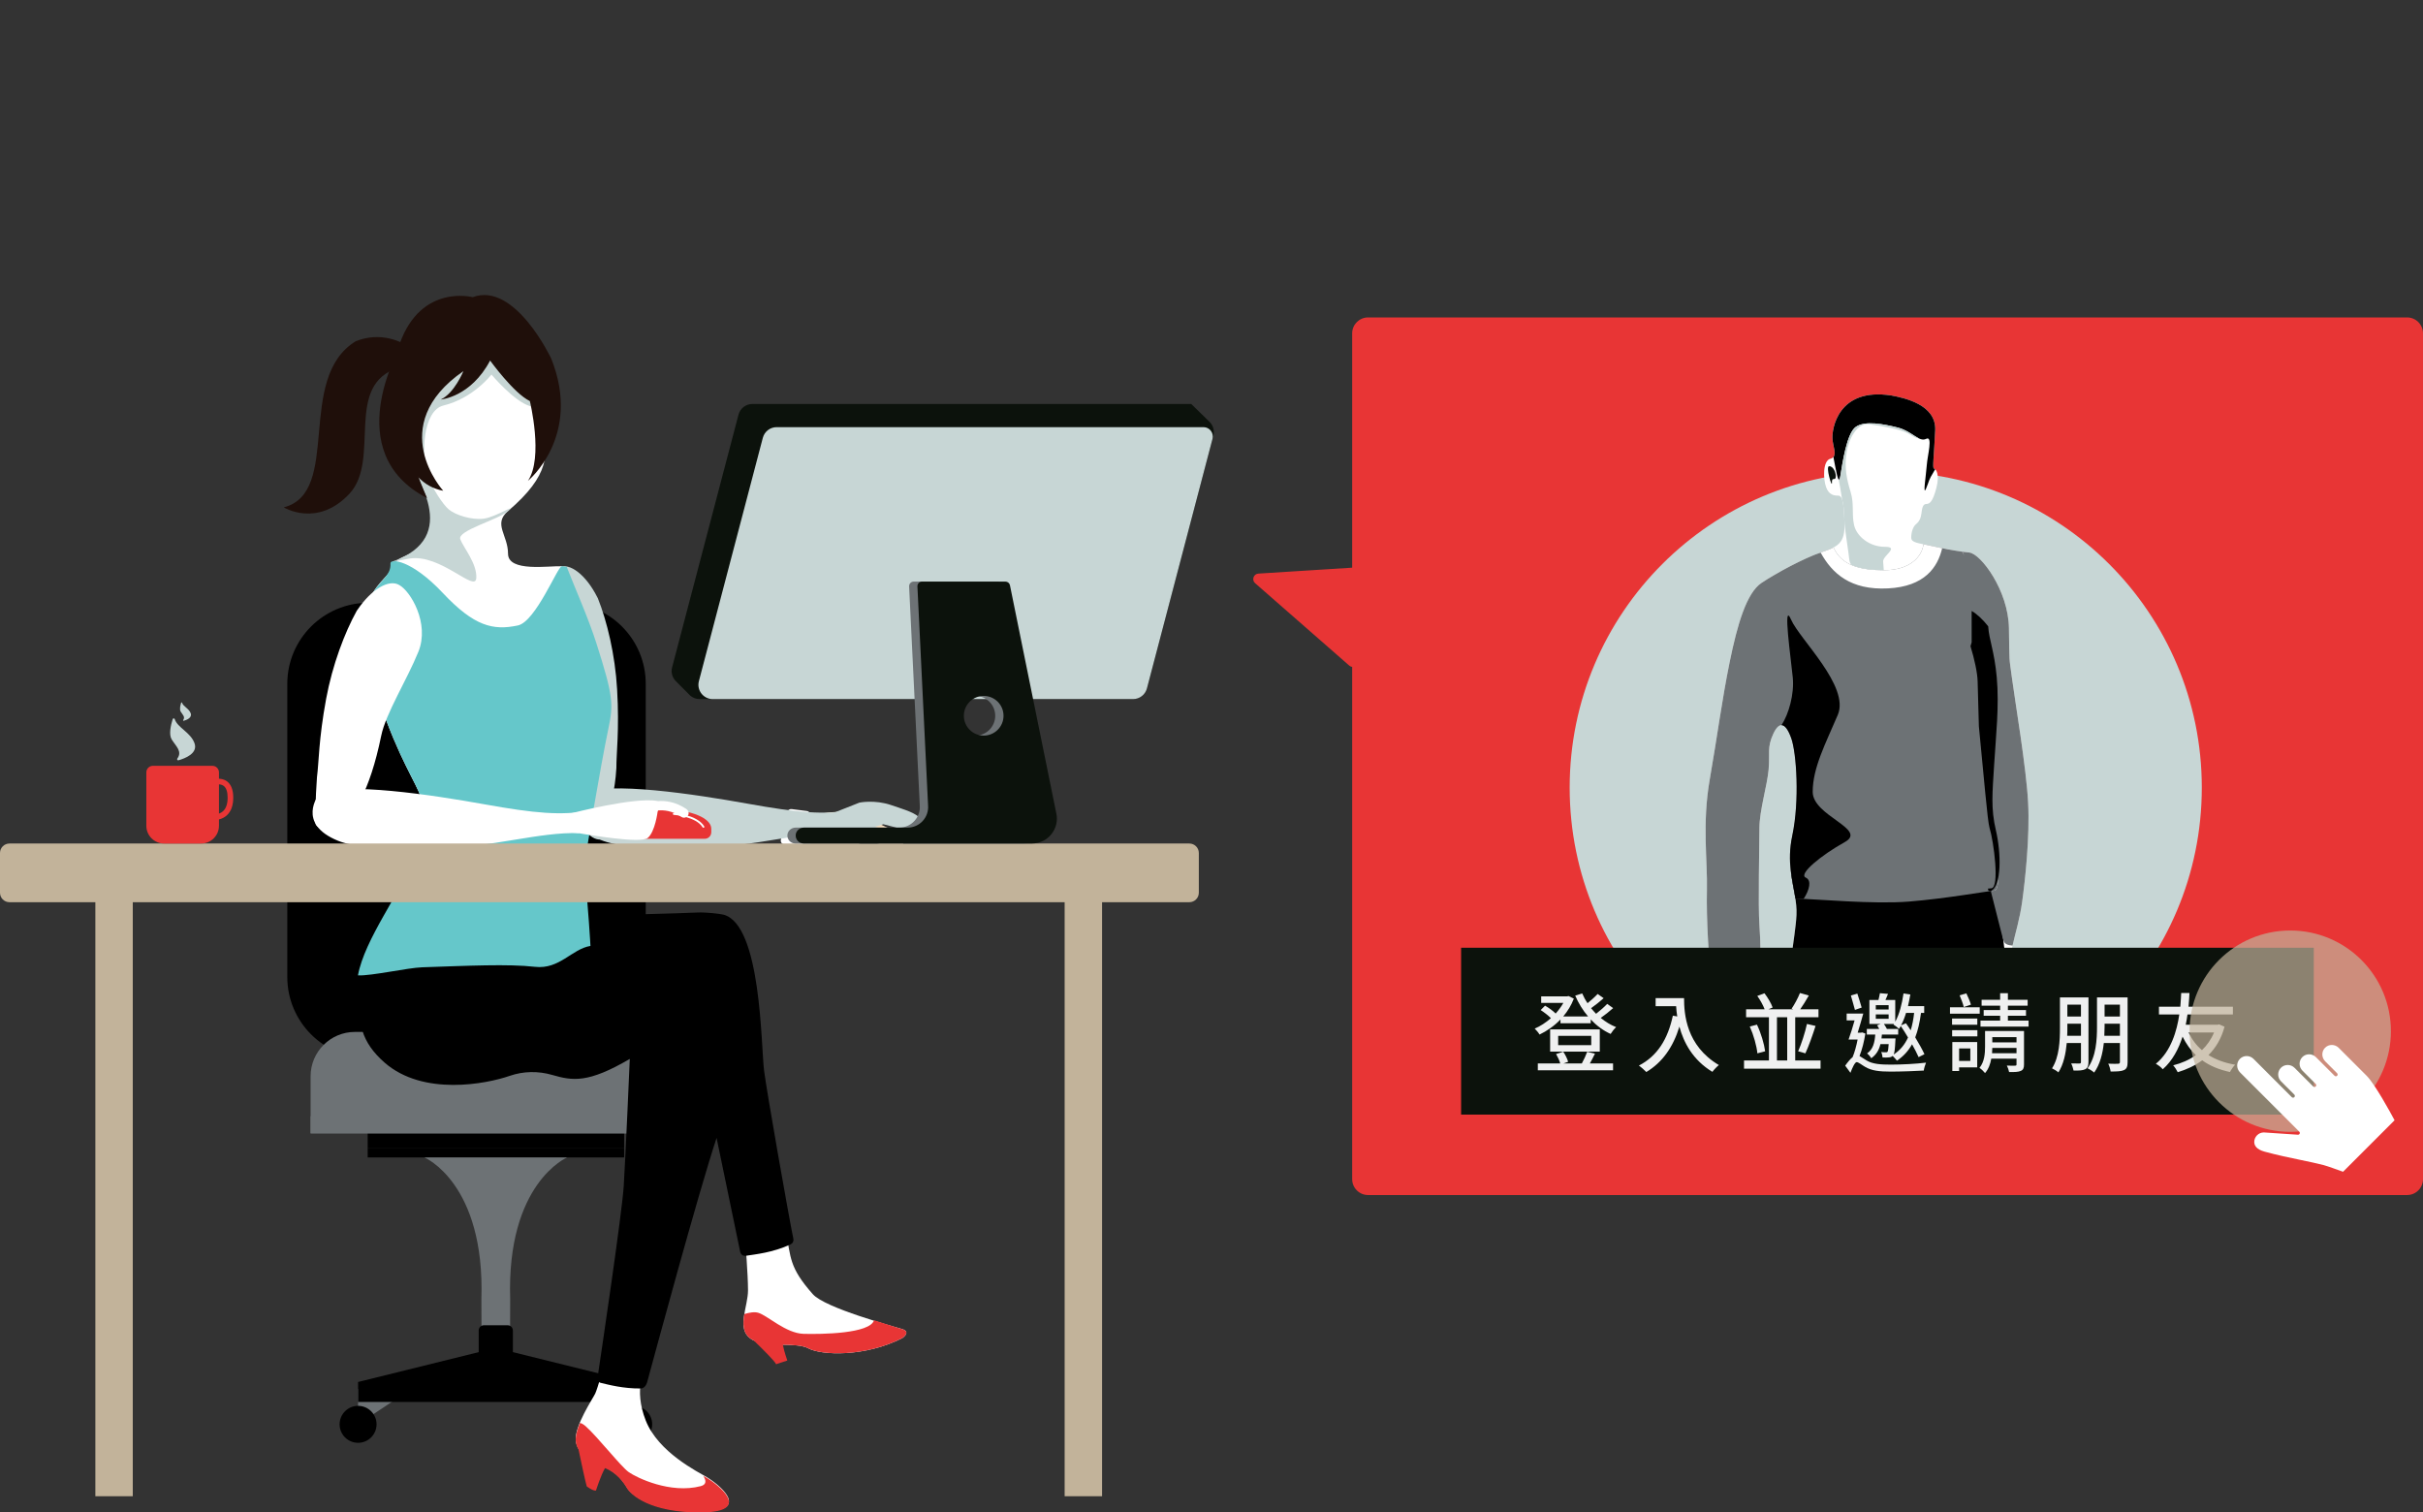 <?xml version="1.0" encoding="utf-8"?>
<!-- Generator: Adobe Illustrator 16.0.0, SVG Export Plug-In . SVG Version: 6.00 Build 0)  -->
<!DOCTYPE svg PUBLIC "-//W3C//DTD SVG 1.1//EN" "http://www.w3.org/Graphics/SVG/1.1/DTD/svg11.dtd">
<svg version="1.1" id="Layer_1" xmlns="http://www.w3.org/2000/svg" xmlns:xlink="http://www.w3.org/1999/xlink" x="0px" y="0px"
	 width="1228.303px" height="766.677px" viewBox="-70.365 -148.323 1228.303 766.677"
	 enable-background="new -70.365 -148.323 1228.303 766.677" xml:space="preserve">
<rect x="-70.365" y="-148.323" width="1228.303" height="766.677" fill="#333333" stroke="none"/>
<g>
	<g>
		<path fill="#E83535" d="M618.095,187.774l13.979-45.625c0.568-1.859-0.896-3.717-2.837-3.595l-61.678,3.886
			c-2.479,0.156-3.527,3.237-1.656,4.874l47.694,41.739C615.118,190.383,617.503,189.704,618.095,187.774z"/>
		<g>
			<path fill="#E83535" d="M623.164,457.469h526.707c4.455,0,8.066-3.611,8.066-8.066V20.651c0-4.455-3.611-8.065-8.066-8.065
				H623.164c-4.455,0-8.066,3.61-8.066,8.065v428.752C615.098,453.858,618.709,457.469,623.164,457.469z"/>
		</g>
	</g>
	<g>
		<circle fill="#C7D6D5" cx="885.58" cy="250.928" r="160.225"/>
		<g>
			<g>
				<g>
					<defs>
						<rect id="SVGID_1_" x="763.938" y="48.777" width="268.154" height="337.09"/>
					</defs>
					<clipPath id="SVGID_2_">
						<use xlink:href="#SVGID_1_"  overflow="visible"/>
					</clipPath>
					<g clip-path="url(#SVGID_2_)">
						<path fill="#FFFFFF" d="M888.472,52.16c6.381,1.215,22.791,4.559,22.184,17.625s-1.52,19.447-0.607,19.447
							s3.039,2.735,1.217,9.725c-1.822,6.988-3.344,8.205-5.166,8.205s-2.129,2.432-2.432,4.861
							c-0.304,2.432-1.199,4.144-2.719,5.358c-1.521,1.216-2.447,4.063-2.447,6.797s3.646,2.734,10.332,4.254
							c6.686,1.52,13.371,2.734,19.144,3.343c5.774,0.607,19.753,19.146,20.059,38.289c0.304,19.146,0,13.675,1.52,25.224
							c1.521,11.547,7.293,45.581,8.204,63.206c0.912,17.625-1.52,39.502-3.039,50.442c-1.519,10.94-4.861,20.057-5.771,27.046
							c-0.911,6.988,0.051,12.579,0.975,17.237c0.926,4.657,1.457,8.896,2.977,16.188c1.521,7.292,5.166,43.454,0.607,52.269
							c-4.559,8.813-7.597,10.938-6.989,13.064c0.608,2.127,3.95,19.146,2.433,30.691c-1.521,11.548-4.255,20.664-6.988,24.614
							c-2.735,3.949,2.733,15.802,1.215,24.007c-1.52,8.204-5.166,17.929-4.254,20.968s3.646,13.066,6.686,17.32
							c3.039,4.255,7.598,22.791-1.821,25.223c-9.421,2.43-24.313,4.56-26.438-10.637c-2.127-15.193-2.731-21.271-7.293-25.525
							c-4.558-4.254-13.065-17.625-8.813-19.752c4.255-2.128,1.822-7.294,0.911-13.979c-0.911-6.688-1.822-13.067,1.822-14.587
							c3.647-1.521,4.254-16.714,3.647-23.702c-0.608-6.989-0.912-10.939,0.911-13.979c1.821-3.039-2.433-10.636-1.521-14.89
							c0.911-4.255-3.646-7.901-7.293-11.854c-3.646-3.95-2.735-6.382-4.254-11.548c-1.521-5.166-2.128-2.127-3.039,3.343
							c-0.912,5.472,1.215,25.829-0.912,28.868s2.127,15.498,1.823,25.225c-0.303,9.724-2.433,21.271-1.521,29.476
							c0.911,8.205,4.253,16.713,2.126,19.448c-2.126,2.733,3.951,11.243,6.99,15.802c3.038,4.558,2.127,9.42,0.911,16.409
							s-0.608,8.204-3.646,8.204s-1.217,5.771,0,9.421c1.217,3.646,3.646,17.018-13.979,16.713
							c-17.624-0.304-18.841-5.165-18.232-14.281c0.608-9.117,0-10.333-1.821-12.46c-1.823-2.126-1.218-13.37,3.039-16.409
							c4.254-3.039,1.821-11.851-2.434-28.26c-4.254-16.41-14.756-72.745-18.512-90.988c-3.756-18.242-6.975-45.07-9.121-63.313
							c-2.146-18.243,2.682-37.023,3.22-48.828c0.536-11.804-5.9-22.536-2.146-40.242c3.755-17.707,2.146-41.852-0.536-49.363
							c-2.684-7.513-5.902-9.122-9.122-2.146c-3.22,6.977-1.616,9.696-2.336,17.966c-0.719,8.27-4.673,20.853-4.673,29.839
							c0,8.988-0.719,39.188,0,48.896s0.719,20.493-0.36,26.964c-1.079,6.472-2.517,8.988-2.157,13.303
							c0.36,4.315,1.438,6.83-2.155,4.673c-3.597-2.154-3.954-1.437-7.552-4.313c-3.595-2.877-5.031-1.078-8.269-6.111
							c-3.235-5.034-3.596-7.189-4.313-11.506c-0.72-4.313-2.156-25.885-1.799-40.625c0.359-14.74-2.516-33.436,1.438-56.084
							c3.955-22.649,6.112-39.907,10.064-59.321c3.954-19.414,8.63-35.232,16.181-40.267c7.55-5.034,21.568-12.583,30.198-15.459
							s12.226-4.675,11.863-15.101c-0.358-10.427-1.078-13.662-3.233-13.662c-2.157,0-4.676-0.358-6.111-4.313
							c-1.439-3.955-1.798-13.302,2.156-14.38c3.955-1.079,1.438-5.395,1.078-10.066C858.212,69.486,861.089,47.915,888.472,52.16"
							/>
						<path d="M888.472,52.16c6.381,1.215,22.791,4.559,22.184,17.625s-1.52,19.447-0.607,19.447c0.17,0,0.383,0.096,0.604,0.296
							c-0.271,0.497-0.497,0.895-0.666,1.168c-2.877,4.675-2.158,4.314-3.955,8.629c-1.798,4.313,0-6.831,0.357-11.864
							c0.359-5.032,3.235-15.1-0.357-13.302c-3.598,1.798-7.191-3.954-14.381-5.751c-7.19-1.799-16.538-3.597-21.213-0.36
							c-4.674,3.236-6.829,18.695-7.908,25.166c-0.934,5.595-2.401-4.658-3.479-9.864c1.565-1.764-0.18-5.354-0.475-9.188
							C858.212,69.486,861.089,47.915,888.472,52.16"/>
						<path d="M930.854,261.235c-1.463,16.932,13.188,51.791,14.378,67.321c0.572,7.481,4.609,21.983,6.029,27.278
							s0.113,6.279,1.634,13.572c1.52,7.293,5.166,43.454,0.606,52.269c-4.559,8.813-7.597,10.938-6.989,13.064
							c0.608,2.127,3.95,19.146,2.433,30.691c-1.521,11.548-4.254,20.664-6.988,24.614c-2.735,3.949,2.734,15.802,1.215,24.007
							c-1.52,8.204-5.166,17.929-4.254,20.968c0.148,0.496,0.346,1.18,0.586,1.993c-8.576,3.8-20.311,4.789-26.949,7.37
							c-0.027,0.012-0.059,0.023-0.088,0.037c-0.664-1.136-1.451-2.118-2.418-3.021c-4.558-4.254-13.064-17.625-8.813-19.752
							c4.255-2.128,1.822-7.294,0.912-13.979c-0.912-6.688-1.823-13.067,1.821-14.588c3.647-1.52,4.254-16.713,3.647-23.701
							c-0.608-6.989-0.912-10.939,0.911-13.979c1.821-3.039-2.433-10.636-1.521-14.89c0.911-4.255-3.646-7.901-7.293-11.854
							c-3.646-3.951-2.734-6.382-4.254-11.548c-1.521-5.166-2.128-2.127-3.039,3.343c-0.912,5.472,1.215,25.829-0.912,28.868
							s2.127,15.498,1.823,25.224c-0.303,9.725-2.432,21.271-1.521,29.477s4.255,16.713,2.126,19.448
							c-2.126,2.732,3.951,11.243,6.99,15.802c3.038,4.558,2.127,9.42,0.911,16.409s-0.607,8.204-3.646,8.204
							c-1.037,0-1.51,0.672-1.632,1.699c-7.827-4.545-22.813-2.992-30.568,1.372c-0.299-1.757-0.911-2.603-1.835-3.681
							c-1.823-2.126-1.216-13.37,3.039-16.409c4.254-3.039,1.821-11.851-2.434-28.26c-4.254-16.41-14.756-72.745-18.512-90.988
							c-3.756-18.244-6.975-45.071-9.121-63.313c-2.146-18.243,2.682-37.023,3.22-48.828c0.301-6.603-1.581-12.866-2.641-20.203
							L930.854,261.235z"/>
						<path fill="#6D7275" d="M904.723,127.577c1.205,0.238,2.577,0.508,4.108,0.855c5.336,1.213,10.672,2.231,15.544,2.902
							c0.21,0.356,0.417,0.728,0.616,1.108c6.744,12.874,12.565,125.368,14.714,133.646c2.146,8.274,5.211,36.781,0.919,37.09
							c-4.291,0.307-24.215,3.983-43.22,5.518c-18.115,1.46-46.257-1.256-57.611-1.513c-1.376-8.97-4.452-18.423-1.584-31.942
							c3.755-17.707,2.146-41.853-0.536-49.364c-2.684-7.513-5.9-9.122-9.122-2.146c-3.22,6.977-1.616,9.697-2.336,17.966
							c-0.719,8.27-4.673,20.853-4.673,29.84s-0.719,39.188,0,48.896c0.707,9.55,0.719,20.144-0.309,26.646
							c-0.224-0.079-0.447-0.169-0.683-0.279c-9.695-4.654-14.805-4.366-23.354-0.742c-0.159-0.801-0.304-1.653-0.462-2.613
							c-0.721-4.313-2.157-25.885-1.799-40.625c0.358-14.739-2.517-33.436,1.438-56.084c3.955-22.649,6.112-39.906,10.066-59.32
							c3.952-19.415,8.629-35.232,16.179-40.268c7.55-5.033,21.57-12.583,30.199-15.459c2.519-0.84,4.605-1.587,6.295-2.484
							c4.078,9.189,13.604,11.522,25.723,11.522C897.783,140.72,903.929,133.919,904.723,127.577"/>
						<path fill="#6D7275" d="M924.375,131.336c1.231,0.169,2.435,0.316,3.6,0.438c5.774,0.607,19.753,19.146,20.059,38.289
							c0.304,19.146,0,13.675,1.52,25.224c1.521,11.547,7.293,45.581,8.204,63.206c0.912,17.625-1.52,39.502-3.039,50.442
							c-1.182,8.511-3.467,15.919-4.854,22.08c-2.369-0.191-3.9-0.747-4.506-2.361c-0.664-1.768-3.708-14.494-6.514-25.284
							c0.743-0.095,1.343-0.161,1.779-0.191c4.292-0.309,1.227-28.813-0.919-37.09c-1.041-4.018-2.948-32.573-5.407-62.38
							c-0.271-11.541-0.504-22.422-0.631-27.633c-0.154-6.32-14.779-4.445-17.479-14.153c-1.224-8.55,10.117-26.973,8.806-29.479
							C924.792,132.063,924.585,131.694,924.375,131.336"/>
						<path d="M929.13,161.398c2.482,1.364,5.535,4.121,8.39,7.765c0.399,6.799,3.121,12.456,4.342,25.868
							c1.314,14.496-0.438,29.717-1.317,44.212c-0.878,14.495-1.756,22.105,0.879,33.34c2.633,11.233,3.072,28.268-2.635,30.805
							c-0.374-0.026-0.729-0.082-1.092-0.123l-0.355-1.132c0.742-0.079,1.345-0.135,1.779-0.159
							c4.292-0.253,1.227-23.789-0.92-30.622c-1.04-3.315-2.948-26.895-5.406-51.502c-0.271-9.528-0.504-18.513-0.631-22.813
							c-0.129-4.372-1.561-11.027-3.61-17.786c0.366-1.273,0.579-1.975,0.579-1.975L929.13,161.398L929.13,161.398z"/>
						<path fill="#FFFFFF" d="M904.723,127.577c1.205,0.238,2.577,0.508,4.108,0.855c1.789,0.405,3.578,0.792,5.35,1.148
							c-2.246,9.656-8.85,19.421-27.438,20.365c-19.003,0.968-28.315-7.521-34.184-18.178l0.26-0.088
							c2.519-0.841,4.605-1.587,6.295-2.485c4.078,9.19,13.604,11.523,25.723,11.523
							C897.783,140.72,903.929,133.919,904.723,127.577"/>
						<path d="M843.96,307.342c-1.559-0.075-2.959-0.131-4.167-0.158c-1.376-8.97-4.452-18.423-1.584-31.942
							c3.755-17.707,2.146-41.853-0.536-49.364c-1.508-4.221-3.186-6.579-4.937-6.596c3.754-5.775,6.513-15.835,5.724-24.122
							c-0.877-9.219-5.267-39.505-0.877-29.409c4.389,10.097,29.847,33.798,23.701,48.283
							c-6.146,14.484-12.729,26.774-12.729,39.064s28.092,18.874,16.24,25.458s-23.702,16.24-19.752,17.997
							C848.129,297.924,846.932,302.773,843.96,307.342"/>
						<path fill="#0C120C" d="M856.873,88.03c2.241-0.159,3.683,3.684,3.362,5.605c-0.321,1.922-2.082-0.48-1.923,2.723
							C858.474,99.56,854.951,88.03,856.873,88.03"/>
						<path fill="#C7D6D5" d="M864.699,117.122c-0.005-0.178-0.009-0.355-0.018-0.539c-0.211-6.111-0.545-9.752-1.22-11.721
							c-0.616-4.123-1.342-8.261-1.758-10.134c0.299,0.319,0.578-0.062,0.82-1.516c1.077-6.471,3.234-21.93,7.907-25.166
							c4.676-3.235,14.021-1.438,21.213,0.359c4.704,1.177,7.871,4.048,10.507,5.387c-1.507,0.021-3.346-1.354-5.566-2.578
							c-3.203-1.762-13.131-3.685-19.377-4.483c-6.245-0.801-10.409,7.367-11.529,14.732c-1.121,7.366,0.16,13.291,2.081,19.537
							c1.922,6.245,0.481,11.049,1.764,16.813c1.281,5.766,7.847,11.05,15.531,11.05c7.688,0-0.8,4.324-0.8,7.367
							c0,1.257,0.3,2.871,0.336,4.489c-6.406-0.018-12.078-0.699-16.592-2.72c-0.488-0.916-0.802-1.793-0.879-2.57
							C866.717,131.379,865.173,122.204,864.699,117.122"/>
					</g>
				</g>
			</g>
		</g>
		<rect x="670.319" y="332.102" fill="#0C120C" width="432.261" height="84.586"/>
		<g>
			<g>
				<path fill="#EFF0F0" d="M747.392,362.698c-1.879,1.703-4.236,3.538-6.291,4.979c2.358,1.923,4.98,3.583,7.819,4.675
					c-0.917,0.786-2.141,2.359-2.796,3.451c-3.757-1.704-7.164-4.237-10.092-7.339v1.922h-15.334v-1.922
					c-3.146,3.274-6.857,5.854-10.615,7.645c-0.479-0.874-1.66-2.271-2.446-3.015c2.796-1.181,5.681-3.06,8.213-5.285
					c-1.354-1.354-3.405-2.971-5.196-4.106l2.228-2.229c1.879,1.049,4.021,2.621,5.374,3.976c1.528-1.704,2.839-3.495,3.89-5.373
					h-11.229v-3.318h13.149l0.697-0.177l2.708,1.313c-1.267,3.363-3.145,6.378-5.373,9.043h12.582
					c-2.665-3.146-4.85-6.684-6.51-10.572l3.539-1.092c0.742,1.703,1.616,3.363,2.708,4.938c1.792-1.441,3.845-3.276,5.111-4.677
					l3.058,2.143c-1.965,1.748-4.324,3.626-6.377,5.065c0.83,0.962,1.615,1.924,2.533,2.84c2.01-1.57,4.237-3.493,5.635-5.021
					L747.392,362.698z M738.173,385.807c-0.83,1.704-1.747,3.451-2.577,4.937h11.751v3.495H709.21v-3.495h11.357
					c-0.352-1.439-1.269-3.318-2.099-4.762l3.626-1.18c1.049,1.527,2.1,3.67,2.49,5.109l-2.359,0.83h9.308
					c0.961-1.704,2.097-4.191,2.708-5.896L738.173,385.807z M740.62,384.76h-25.164v-11.271h25.164V384.76z M736.295,376.764H719.52
					v4.718h16.775V376.764L736.295,376.764z"/>
				<path fill="#EFF0F0" d="M783.343,357.631c0,7.905,1.004,24.113,17.648,33.942c-0.917,0.699-2.577,2.446-3.276,3.451
					c-9.917-5.985-14.591-14.896-16.729-22.935c-3.232,10.526-8.693,18.173-16.775,23.021c-0.787-0.83-2.665-2.534-3.758-3.275
					c9.393-4.851,14.68-13.455,17.213-25.296l2.229,0.396c-0.308-1.835-0.479-3.626-0.567-5.199H768.93v-4.104H783.343
					L783.343,357.631z"/>
				<path fill="#EFF0F0" d="M852.538,389.26v4.148h-38.793v-4.148h12.625v-21.933h-11.576v-4.019h9.394
					c-0.741-2.01-2.271-4.762-3.714-6.771l3.625-1.354c1.704,2.185,3.451,5.199,4.15,7.208l-2.141,0.918h12.625l-0.873-0.306
					c1.482-2.143,3.274-5.507,4.235-7.951l4.499,1.267c-1.396,2.447-2.971,5.024-4.366,6.99h9.262v4.019h-11.796v21.933
					L852.538,389.26L852.538,389.26z M820.298,371.087c2.054,4.279,3.67,9.827,4.15,13.499l-3.934,1.048
					c-0.35-3.713-1.922-9.307-3.844-13.586L820.298,371.087z M830.434,389.26h5.198v-21.933h-5.198V389.26z M841.181,384.586
					c1.615-3.626,3.538-9.524,4.455-13.851l4.369,1.005c-1.528,4.807-3.495,10.312-5.155,13.894L841.181,384.586z"/>
				<path fill="#EFF0F0" d="M875.253,375.586c-0.611,3.889-1.616,8.08-2.971,11.4c0.918,0.48,1.922,1.269,3.626,2.271
					c3.015,1.835,7.121,2.097,12.274,2.097c5.594,0,12.933-0.393,17.823-1.005c-0.437,1.049-1.048,2.971-1.136,4.02
					c-3.408,0.221-11.621,0.524-16.818,0.524c-5.811,0-9.609-0.48-12.844-2.359c-1.791-1.005-3.408-2.444-4.369-2.444
					c-0.874,0-2.185,2.796-3.146,5.417l-2.665-3.626c1.268-1.791,2.578-3.363,3.758-4.324c1.048-2.49,1.922-5.769,2.533-8.912
					h-4.587c0.961-2.621,2.097-6.247,3.058-9.698h-4.019v-3.495h8.431c-0.83,3.104-1.922,6.643-2.839,9.698h1.704l0.565-0.131
					L875.253,375.586z M869.967,363.615c-0.479-1.922-1.439-5.021-2.054-7.296l3.276-0.961c0.741,2.271,1.659,5.199,2.185,7.077
					L869.967,363.615z M882.896,380.96c-0.741,3.014-2.097,5.371-4.675,7.162c-0.393-0.784-1.354-1.879-2.097-2.444
					c3.015-2.056,3.845-5.461,4.149-9.567h-4.281v-2.84h6.291c-0.308-0.655-0.699-1.267-1.092-1.834l1.835-0.699h-5.726v-12.145
					h4.588c0.308-1.182,0.568-2.49,0.742-3.451l4.106,0.349c-0.396,1.094-0.874,2.1-1.313,3.104h4.98V369.6
					c2.097-3.757,3.407-9,4.193-14.329l3.45,0.524c-0.35,2.009-0.743,3.975-1.18,5.896h8.213v3.451h-1.617
					c-0.609,4.762-1.57,8.868-2.926,12.406c1.878,3.102,3.582,6.159,4.674,8.52l-2.971,1.485c-0.787-1.835-1.966-4.107-3.32-6.512
					c-1.879,3.364-4.369,6.116-7.645,8.303c-0.438-0.524-1.441-1.704-2.187-2.403c-0.522,0.48-1.136,0.699-1.923,0.743
					c-0.654,0.087-1.922,0.131-3.188,0.043c-0.087-0.83-0.308-2.009-0.699-2.752c1.005,0.131,1.923,0.131,2.358,0.131
					c0.351,0,0.61,0,0.875-0.306c0.218-0.395,0.437-1.397,0.565-3.846h-4.19v0.006H882.896z M880.539,363.396h6.509v-2.184h-6.509
					V363.396z M880.539,368.115h6.509v-2.229h-6.509V368.115z M884.646,370.736c0.566,0.83,1.136,1.703,1.527,2.533h5.725v2.84
					h-8.259c-0.044,0.655-0.131,1.354-0.218,1.966h7.12c0,0-0.044,0.83-0.087,1.269c-0.176,3.801-0.395,5.811-0.83,6.857
					c3.276-2.141,5.635-5.022,7.252-8.604c-1.18-2.055-2.49-4.063-3.67-5.813c-0.262,0.48-0.568,0.962-0.874,1.442
					c-0.567-0.568-2.009-1.66-2.796-2.142l0.175-0.351L884.646,370.736L884.646,370.736z M895.872,365.144
					c-0.698,2.315-1.528,4.456-2.533,6.291l2.49-1.049c0.786,1.092,1.616,2.313,2.401,3.582c0.829-2.665,1.397-5.593,1.747-8.824
					H895.872L895.872,365.144z"/>
				<path fill="#EFF0F0" d="M933.222,365.536H918.15v-3.23h15.069L933.222,365.536L933.222,365.536z M931.999,371.13h-12.801v-3.146
					h12.801V371.13z M919.243,373.883h12.799v3.146h-12.799V373.883z M931.955,392.755h-9.174v1.835h-3.451v-14.681h12.625V392.755z
					 M922.781,383.142v6.335h5.679v-6.335H922.781z M925.14,362.175c-0.35-1.573-1.311-4.063-2.096-5.941l3.406-1.005
					c0.874,1.791,1.879,4.194,2.314,5.723L925.14,362.175z M955.677,391.268c0,1.791-0.394,2.752-1.66,3.276
					c-1.223,0.566-3.188,0.609-5.896,0.566c-0.175-0.962-0.655-2.357-1.136-3.275c1.834,0.088,3.625,0.088,4.148,0.044
					c0.567,0,0.742-0.177,0.742-0.655v-2.883h-12.8c-0.438,2.665-1.397,5.286-3.146,7.295c-0.566-0.742-2.053-2.186-2.84-2.621
					c2.578-3.146,2.84-7.427,2.84-10.834v-7.863h19.746L955.677,391.268L955.677,391.268z M957.992,369.031v3.061h-24.377v-3.061
					h9.96v-2.444h-8.344v-2.885h8.344v-2.229h-9.395v-2.971h9.395v-3.363h3.932v3.363h10.004v2.971h-10.004v2.229h9.174v2.885
					h-9.174v2.444H957.992z M951.876,385.59v-2.708h-12.275c0,0.83-0.044,1.791-0.131,2.708H951.876z M939.601,377.421v2.665h12.275
					v-2.665H939.601z"/>
				<path fill="#EFF0F0" d="M988.352,390.003c0,1.966-0.394,3.058-1.614,3.669c-1.226,0.653-3.146,0.741-5.941,0.697
					c-0.175-0.961-0.699-2.665-1.223-3.626c1.834,0.044,3.669,0.044,4.191,0.044c0.568,0,0.786-0.219,0.786-0.784v-9.611h-7.208
					c-0.479,5.286-1.616,10.878-4.237,14.896c-0.653-0.609-2.313-1.657-3.231-2.053c3.713-5.767,4.021-14.154,4.021-20.445v-15.508
					h14.461v32.723L988.352,390.003L988.352,390.003z M984.551,376.72v-6.115h-6.9v2.141c0,1.225,0,2.577-0.088,3.977
					L984.551,376.72L984.551,376.72z M977.648,360.949v6.029h6.9v-6.029H977.648z M1008.186,390.046
					c0,2.185-0.394,3.406-1.791,4.063c-1.354,0.655-3.494,0.742-6.813,0.742c-0.131-1.092-0.656-2.971-1.226-3.978
					c2.187,0.09,4.412,0.09,5.024,0.046c0.654-0.046,0.917-0.264,0.917-0.917v-9.611h-8.169c-0.568,5.33-1.922,10.878-4.894,14.982
					c-0.698-0.653-2.402-1.745-3.363-2.141c4.412-5.984,4.806-14.679,4.806-21.188v-14.768h15.509V390.046L1008.186,390.046z
					 M1004.297,376.72v-6.115h-7.775v1.441c0,1.483-0.043,3.058-0.132,4.674H1004.297L1004.297,376.72z M996.521,360.949v6.029
					h7.774v-6.029H996.521z"/>
				<path fill="#EFF0F0" d="M1057.329,372.135c-1.615,6.07-4.455,10.703-8.125,14.373c3.713,2.313,8.17,3.976,13.499,4.893
					c-0.917,0.874-2.054,2.577-2.621,3.714c-5.548-1.224-10.223-3.146-14.067-5.939c-3.669,2.708-7.861,4.631-12.404,6.026
					c-0.524-1.092-1.529-2.621-2.315-3.495c4.194-1.048,8.126-2.752,11.489-5.152c-2.709-2.621-4.938-5.769-6.729-9.395
					c-1.966,6.116-5.065,12.188-10.048,16.559c-0.786-1.005-2.141-2.055-3.494-2.796c7.688-6.247,10.703-16.819,11.882-24.988
					h-10.31v-3.932h10.834c0.306-3.189,0.35-5.682,0.438-6.946h4.191c-0.088,1.483-0.175,3.888-0.479,6.946h22.498v3.932h-23.022
					c-0.218,1.616-0.524,3.407-0.874,5.198h16.164l0.786-0.177L1057.329,372.135z M1039.112,375.06
					c1.616,3.451,3.889,6.51,6.771,8.956c2.578-2.446,4.676-5.461,6.116-8.956H1039.112z"/>
			</g>
		</g>
		<circle opacity="0.7" fill="#C2B39A" enable-background="new    " cx="1090.637" cy="374.395" r="51.032"/>
		<g>
			<path fill="#FFFFFF" d="M1143.524,419.56c-2.195-4.166-10.063-18.462-14.146-22.545l-14.181-14.18
				c-1.911-1.911-5-1.933-6.889-0.046c-1.886,1.888-1.864,4.978,0.046,6.889l6.047,6.046c0.354,0.354,0.354,0.933,0,1.288
				c-0.355,0.354-0.935,0.354-1.287,0l-9.449-9.449c-1.91-1.91-5-1.93-6.887-0.043s-1.867,4.976,0.043,6.886l6.735,6.737
				c0.354,0.354,0.354,0.933,0,1.287c-0.354,0.354-0.933,0.354-1.286,0l-9.448-9.448c-1.91-1.909-4.999-1.929-6.886-0.042
				c-1.888,1.887-1.867,4.975,0.043,6.885l6.736,6.738c0.355,0.354,0.355,0.933,0,1.288c-0.354,0.354-0.934,0.354-1.286,0
				l-19.399-19.4c-1.911-1.911-5-1.93-6.887-0.043c-1.889,1.889-1.867,4.978,0.043,6.889l30.038,30.038
				c0.27,0.27,0.344,0.679,0.188,1.021c-0.155,0.341-0.52,0.557-0.891,0.531l-17.183-1.153l-0.19-0.004
				c-1.25,0.034-2.432,0.54-3.321,1.423l-0.023,0.022c-0.911,0.933-1.413,2.138-1.411,3.392c0.002,1.578,0.893,3.706,5.142,4.875
				c6.446,1.771,12.896,3.108,18.615,4.295c4.25,0.883,8.265,1.716,11.495,2.575c2.064,0.55,7.082,2.404,9.776,3.351
				L1143.524,419.56L1143.524,419.56z"/>
		</g>
	</g>
	<g>
		<g>
			<g>
				<g>
					<rect x="116.024" y="423.47" width="129.997" height="10.056"/>
					<rect x="116.024" y="433.51" width="129.997" height="4.89"/>
					<g>
						<g>
							<g>
								<g>
									<polygon fill="#6D7275" points="138.101,555.782 111.159,555.782 111.159,573.694 									"/>
									<circle cx="111.159" cy="573.694" r="9.365"/>
								</g>
								<g>
									<polygon fill="#6D7275" points="223.945,555.782 250.887,555.782 250.887,573.694 									"/>
									<circle cx="250.887" cy="573.694" r="9.365"/>
								</g>
							</g>
							<polygon points="174.181,536.64 111.159,552.229 111.159,562.348 250.779,562.348 250.779,552.229 187.756,536.64 							"/>
						</g>
						<g>
							<path fill="#6D7275" d="M173.756,536.64l-0.084-26.335c1.897-58.998-28.901-71.906-28.901-71.906h72.396
								c0,0-30.798,12.908-28.901,71.906l-0.084,26.335H173.756z"/>
							<path d="M186.97,540.216h-12.003c-1.473,0-2.667-1.194-2.667-2.667V526.14c0-1.474,1.194-2.666,2.667-2.666h12.003
								c1.473,0,2.667,1.192,2.667,2.666v11.408C189.637,539.02,188.443,540.216,186.97,540.216z"/>
						</g>
					</g>
				</g>
				<g>
					<path d="M215.885,388.051h-99.503c-22.702,0-41.106-18.404-41.106-41.106V198.347c0-22.702,18.404-41.105,41.106-41.105h99.503
						c22.702,0,41.106,18.403,41.106,41.105v148.596C256.991,369.645,238.587,388.051,215.885,388.051z"/>
					<g>
						<path fill="#6D7275" d="M253.273,374.776H109.562c-12.412,0-22.474,10.063-22.474,22.476v28.942h188.659v-28.942
							C275.747,384.839,265.685,374.776,253.273,374.776z"/>
						<rect x="87.088" y="417.512" fill="#6D7275" width="188.659" height="8.682"/>
					</g>
				</g>
			</g>
			<g>
				<g>
					<g>
						<path fill="#FFFFFF" d="M236.027,543.224c0,0-3.465,12.38-4.667,14.903c-1.202,2.522-10.336,16.104-9.856,23.558
							c0.481,7.452,9.495,11.538,15.144,13.942c5.649,2.402,9.135,7.212,10.817,10.096c1.683,2.885,11.058,12.5,37.74,12.26
							c26.683-0.24,7.801-14.468,2.994-17.353c-4.807-2.887-24.868-12.695-31.238-28.921c-6.37-16.228-0.241-26.321-0.241-26.321
							L236.027,543.224z"/>
						<path fill="#E83535" d="M288.199,600.992c-0.508-0.306-1.196-0.69-2.011-1.149c1.616,2.582,1.467,4.456-1.31,5.183
							c-15.414,4.031-32.489-4.269-36.52-7.114c-4.032-2.846-15.889-18.021-21.818-23.238c-1.088-0.958-2.039-1.481-2.869-1.702
							c-1.376,3.285-2.332,6.539-2.167,9.08c0.104,1.604,0.62,3.045,1.396,4.354c1.058,5.036,3.496,16.526,4.181,18.735
							c0,0,3.017,2.371,4.677,2.134c0,0,2.415-7.691,4.595-11.407c0.097,0.042,0.2,0.087,0.295,0.127
							c5.649,2.403,9.135,7.212,10.817,10.098c1.683,2.885,11.058,12.5,37.74,12.26
							C311.888,618.105,293.007,603.879,288.199,600.992z"/>
					</g>
					<g>
						<path fill="#FFFFFF" d="M307.408,480.635c0,0,1.423,16.838,1.423,25.138s-5.929,19.209,1.186,24.426
							c7.114,5.22,22.766,1.423,29.406,4.98c6.64,3.557,28.694,4.506,47.666-5.218c0,0,4.506-3.083,0-4.507
							c-4.506-1.423-39.144-10.672-45.407-17.735c-12.149-13.703-11.033-18.547-13.642-31.59L307.408,480.635z"/>
						<path fill="#E83535" d="M387.088,525.455c-1.814-0.571-7.63-2.277-14.377-4.532l0,0c-2.046,6.849-26.649,7.143-35.66,6.903
							c-9.012-0.235-18.26-9.249-23.003-10.672c-1.973-0.592-4.641-0.111-7.087,0.646c-0.823,4.934-0.858,9.526,3.056,12.396
							c0.529,0.391,1.119,0.713,1.735,1.008c4.462,4.306,10.848,10.631,11.308,12.021l5.691-1.88c0,0-1.605-4.476-2.264-7.996
							c5.072,0.115,9.928,0.219,12.935,1.83c6.64,3.557,28.695,4.506,47.667-5.218C387.088,529.962,391.594,526.879,387.088,525.455
							z"/>
					</g>
				</g>
				<g>
					<path fill="#F7DFC1" d="M383.395,273.796c-3.729-3.446-13.084-6.331-21.455-9.215c-8.371-2.885-17.407,0-17.407,0h-6.413
						l1.591,15.897c2.064,0.805,4.288,1.035,6.378,0.975v0.001c0,0,4.974,1.583,10.544,1.683c4.083,0.072,8.112,0.84,9.973,1.244
						c0.903,0.196,1.872-0.113,2.4-0.872c0.485-0.695,0.609-1.665-0.833-2.76c-1.423-1.08-5.001-2.185-8.262-3.024
						c2.224-0.696,4.279-1.255,4.279-1.255s9.286,2.251,14.35,4.079c5.065,1.829,8.09,1.548,8.934,0.703
						C388.318,280.408,387.123,277.243,383.395,273.796z"/>
					<path fill="#FFFFFF" d="M330.938,261.811l7.693,0.987c1.213,0.156,2.012,1.342,1.689,2.521
						c-0.443,1.617-0.919,4.042-0.919,6.999c0,2.054,0.209,4.193,0.985,6.057c0.596,1.431-0.561,2.97-2.099,2.779l-11.075-1.357
						c-1.188-0.146-1.988-1.288-1.719-2.454l3.223-13.984C328.95,262.348,329.91,261.679,330.938,261.811z"/>
				</g>
				<path d="M205.563,318.28c27.388-3.408,50.27-2.842,77.843-4.042c3.883-0.169,11.105,0.604,13.015,1.106
					c19.213,5.065,18.972,66.717,20.552,79.048c1.432,11.166,12.488,73.813,14.854,85.337c0.231,1.125-0.352,2.245-1.393,2.731
					c-9.073,4.238-18.093,5.067-22.744,5.811c-1.34,0.213-2.596-0.691-2.826-2.028l-11.972-57.745
					c-9.537,28.898-31.293,109.485-35.194,123.846c-0.423,1.557-1.587,3.162-3.201,3.181c-8.836,0.104-16.248-1.869-20.399-2.865
					c-1.059-0.255-1.746-1.276-1.584-2.354c1.868-12.482,12.451-83.579,13.316-97.413c0.948-15.177,3.065-64.425,3.065-64.425
					c-21.205,12.417-29,11.1-39.358,8.109c-7.067-2.039-14.564-1.933-21.515,0.476c-11.804,4.087-43.824,10.387-63.392-6.688
					c-11.699-10.209-14.492-20.883-11.735-36.484l1.507-9.383C114.401,344.493,139.116,326.549,205.563,318.28z"/>
				<g>
					<g>
						<path fill="#C7D6D5" d="M232.689,154.895c4.656,11.639,8.778,28.628,9.787,46.249c1.197,20.899-0.428,32.451-0.375,39.854
							c-0.721,12.773-3.266,15.978-2.973,30.611c0.178,8.904-21.754,16.792-26.698-55.405c-0.798-11.658-9.373-29.636-13.355-44.653
							c-3.981-15.021,7.833-30,13.848-32.334c5.609-2.489,13.832,3.933,19.497,15.183
							C232.504,154.565,232.596,154.73,232.689,154.895"/>
						<g>
							<path fill="#C7D6D5" d="M356.458,273.716c-19.498-0.736-43.872,7.101-72.214,7.938c-28.342,0.839-42.938-1.328-49.716-4.056
								c-21.6-8.688-9.77-23.575-9.77-23.575c12.817-6.578,57.758,0.37,83.687,5.021c25.928,4.65,38.739,5.774,53.706,3.289"/>
							<path fill="#C7D6D5" d="M396.675,266.84c-3.729-3.446-6.867-4.152-15.238-7.036c-8.371-2.885-16.126-1.266-16.126-1.266
								l-13.596,5.375l1.276,9.608c2.064,0.805,4.288,1.035,6.378,0.975v0.001c0,0,4.974,1.583,10.545,1.683
								c4.083,0.072,8.111,0.84,9.973,1.244c0.903,0.196,1.872-0.113,2.4-0.871c0.485-0.696,0.609-1.667-0.833-2.762
								c-1.423-1.08-5.002-2.185-8.262-3.024c2.224-0.696,4.279-1.255,4.279-1.255s9.285,2.251,14.35,4.079
								c5.065,1.829,8.09,1.548,8.934,0.704C401.599,273.452,400.403,270.287,396.675,266.84z"/>
						</g>
					</g>
					<path fill="#FFFFFF" d="M158.229,14.236c-11.92,0.853-29.649,18.323-32.355,41.721c-2.69,23.271,27.132,41.706,24.963,63.396
						c-1.153,11.534-19.521,13.557-21.147,17.895c-2.355,6.279-8.499,8.962-12.331,17.477c-3.831,8.514-1.703,36.186,8.089,62.152
						c9.792,25.969,17.454,34.908,18.306,42.146c0.852,7.236-0.588,13.688-6.162,30.81l88.181,2.396
						c5.47-73.845,18.75-90.918-11.356-153.49c-6.228-0.365-27.244,3.154-27.244-6.371c0-9.524-7.68-15.031-0.044-21.58
						c21.636-18.559,19.962-28.463,18.498-44.581c-1.465-16.118-3.297-21.979-13.554-31.505
						C181.816,25.177,171.559,13.819,158.229,14.236"/>
					<path fill="#65C7CA" d="M238.009,221.232c2.662-12.593,2.582-16.423-6.015-43.394c-4.1-12.862-10.865-27.989-15.059-38.766
						c-0.792-0.173-1.625-0.285-2.518-0.338c-2.026-0.118-13.171,28.058-22.271,29.997c-12.551,2.674-22.146,0.422-38.022-16.458
						c-15.876-16.881-26.709-17.604-26.547-15.008c0.426,6.813-6.385,8.94-10.217,17.455c-3.831,8.514-1.703,36.185,8.089,62.152
						c9.792,25.969,17.454,34.907,18.306,42.146c0.852,7.236-0.588,13.688-6.162,30.81c-4.531,13.916-23.126,37.807-26.502,56.295
						c6.833,0.313,25.196-3.862,32.568-4.108c23.089-0.771,43.698-1.779,57.166-0.24c12.496,1.427,18.699-9.066,28.135-10.592
						l-0.178-3.02c-0.599-10.178-2.275-30.811-3.008-35.938C225.488,290.215,234.279,238.878,238.009,221.232z"/>
					<path fill="#C7D6D5" d="M198.284,57.536c-8.133-2.439-19.521-15.996-19.521-15.996s-9.098,11.985-24.4,15.726
						c-10.229,2.499-11.828,24.982-7.241,37.188c1.672,4.448,6.804,12.791,10.069,15.512c3.266,2.724,11.431,5.444,17.69,4.629
						c6.26-0.816,17.148-8.165,12.249-3.811c-4.901,4.354-25.803,9.862-24.17,14.217s8.655,12.454,8.112,19.804
						c-0.545,7.349-18.065-12.438-33.79-9.999c-0.336,0.052-9.427,1.793-8.947,1.626c35.964-12.514,11.929-44.192,5.151-56.121
						l-2.169-17.353l20.704-40.627l31.57,7.35c0,0,35.026,36.261,25.584,29.522L198.284,57.536z"/>
					<path fill="#FFFFFF" d="M110.471,161.324c-6.081,10.961-12.302,27.3-15.516,44.654c-3.811,20.584-3.649,32.248-4.631,39.584
						c-0.888,12.765-0.734,17.085-0.734,23.409c0,4.053,21.501,13.279,33.283-44.282c2.343-11.447,13.019-28.225,18.855-42.624
						c5.835-14.399-4.005-30.746-9.678-33.816c-5.252-3.175-14.216,2.164-21.249,12.613
						C110.696,161.02,110.585,161.172,110.471,161.324"/>
					<path fill="#1F0F0A" d="M197.262,95.433c0,0,27.585-22.597,11.826-61.943c0,0-18.39-39.179-39.822-31.174
						c0,0-25.922-6.86-36.886,23.238c0,0-9.322,21.259-0.964,41.988c0,0,1.568,28.981,22.907,32.908
						c0,0-29.942-32.863,10.223-60.632c0,0-4.57,11.189-11.473,14.384c0,0,15.239-1.216,25.015-19.762
						c0,0,11.969,16.61,20.142,20.532C198.23,54.973,205.274,83.63,197.262,95.433z"/>
					<path fill="#1F0F0A" d="M132.402,27.894c0,0-31.088,53.14,13.736,76.273C137.102,84.648,125.896,42.354,132.402,27.894z"/>
					<path fill="#1F0F0A" d="M145.416,34.04c0,0-15.182-17.353-35.426-9.398c-30.727,18.797-6.868,76.636-36.51,84.228
						c0,0,16.99,10.482,33.257-6.868c16.267-17.352-3.253-55.669,25.304-63.983C134.916,36.099,145.416,34.04,145.416,34.04z"/>
				</g>
				<g>
					<path fill="#FFFFFF" d="M223.023,274.031c-19.498-0.735-43.872,7.101-72.214,7.938c-28.342,0.838-42.938-1.329-49.716-4.057
						c-21.6-8.688-9.77-23.574-9.77-23.574c12.817-6.577,57.758,0.37,83.687,5.021c25.929,4.651,38.739,5.774,53.705,3.289"/>
					<g>
						<path fill="#E83535" d="M243.844,271.743c0-5.324,10.379-9.642,23.182-9.642c12.803,0,23.182,4.315,23.182,9.642v1.806
							c0,1.837-1.488,3.324-3.324,3.324h-39.716c-1.836,0-3.324-1.487-3.324-3.324V271.743z"/>
						<path fill="#FFFFFF" d="M286.233,271.297c-0.16,0-0.317-0.082-0.407-0.229c-3.292-5.466-14.526-6.313-14.64-6.321
							c-0.261-0.019-0.458-0.245-0.439-0.507c0.018-0.261,0.234-0.459,0.506-0.438c0.482,0.033,11.841,0.896,15.386,6.779
							c0.134,0.225,0.062,0.516-0.162,0.649C286.402,271.275,286.317,271.297,286.233,271.297z"/>
					</g>
					<path fill="#FFFFFF" d="M277.533,261.746c-5.517-3.709-10.734-4.246-14.333-3.972c-0.113-0.052-0.193-0.063-0.193-0.063
						c-11.62-2.134-43.62,6.2-43.62,6.2l-0.119,9.485c0.013,0.021,6.272,1.045,6.285,1.066c1.313,0.121,28.758,5.001,32.426,2.002
						c3.747-3.063,5.028-13.301,5.028-13.301c0.093-0.229,0.168-0.435,0.246-0.644c2.777-0.269,7.106,0.06,11.784,3.261
						c0.41,0.279,0.875,0.413,1.337,0.413c0.832,0,1.647-0.436,2.087-1.24C279.069,263.846,278.584,262.453,277.533,261.746z"/>
				</g>
			</g>
		</g>
		<g>
			<rect x="-22.027" y="298.062" fill="#C2B39A" width="18.972" height="312.084"/>
			<rect x="469.339" y="298.062" fill="#C2B39A" width="18.972" height="312.084"/>
			<g>
				<path fill="#C2B39A" d="M532.559,309.02H-65.563c-2.652,0-4.802-2.15-4.802-4.802v-20.145c0-2.651,2.15-4.802,4.802-4.802
					h598.122c2.652,0,4.804,2.149,4.804,4.802v20.145C537.36,306.869,535.21,309.02,532.559,309.02z"/>
			</g>
			<g>
				<g>
					<path fill="#E83535" d="M38.251,267.34c-0.393,0-0.639-0.024-0.677-0.029l0.312-2.828c0.021-0.001,2.771,0.251,4.79-1.578
						c1.56-1.412,2.351-3.733,2.351-6.897c0-3.002-0.699-5.021-2.079-6.004c-1.914-1.362-4.721-0.414-4.747-0.403l-0.949-2.685
						c0.169-0.061,4.197-1.452,7.325,0.753c2.186,1.543,3.295,4.35,3.295,8.338c0,4.022-1.117,7.064-3.321,9.039
						C42.278,267.081,39.511,267.34,38.251,267.34z"/>
					<path fill="#E83535" d="M31.622,279.274H12.831c-4.978,0-9.014-4.036-9.014-9.015v-27.047c0-1.84,1.492-3.331,3.331-3.331
						h30.157c1.84,0,3.331,1.491,3.331,3.331v27.047C40.636,275.238,36.601,279.274,31.622,279.274z"/>
				</g>
				<g>
					<path fill="#C7D6D5" d="M19.534,236.195c-0.314,0.434,0.069,1.021,0.583,0.878c3.299-0.924,9.985-3.479,8.111-8.669
						c-1.995-5.522-8.754-7.943-10.005-12.184c-0.153-0.519-0.896-0.501-1.058,0.014c-0.995,3.178-2.011,7.814-0.487,10.277
						C18.885,230.076,22.159,232.575,19.534,236.195z"/>
					<path fill="#C7D6D5" d="M22.499,216.675c-0.138,0.189,0.03,0.449,0.256,0.387c1.447-0.406,4.381-1.526,3.559-3.806
						c-0.875-2.423-3.841-3.484-4.39-5.346c-0.067-0.228-0.394-0.221-0.464,0.006c-0.437,1.395-0.882,3.43-0.214,4.509
						C22.214,213.99,23.65,215.087,22.499,216.675z"/>
				</g>
			</g>
			<g>
				<g>
					<g>
						<path fill="#0C120C" d="M542.505,65.243l-8.974-8.776h-222.5c-3.299,0-6.183,2.225-7.021,5.415l-33.664,128.114
							c-0.697,2.652,0.161,5.473,2.217,7.288l6.915,6.96c1.327,1.171,3.035,1.815,4.804,1.815h219.755
							c3.298,0,6.183-2.225,7.021-5.414l33.663-128.115C545.419,69.878,544.563,67.058,542.505,65.243z"/>
						<path fill="#C7D6D5" d="M539.707,68.204H323.358c-3.299,0-6.183,2.225-7.021,5.414l-32.408,123.337
							c-1.209,4.604,2.262,9.104,7.021,9.104h213.087c3.298,0,6.183-2.225,7.021-5.414l33.237-126.491
							C545.086,71.146,542.817,68.204,539.707,68.204z"/>
					</g>
				</g>
				<g>
					<path fill="#6D7275" d="M460.825,263.608l-23.417-115.238c-0.224-1.091-1.18-1.873-2.292-1.873h-42.283
						c-1.336,0-2.401,1.117-2.336,2.451l5.403,111.051c0.457,6.051-4.33,11.212-10.398,11.212h-52.524
						c-2.101,0-3.976,1.536-4.176,3.626c-0.229,2.397,1.651,4.417,4.003,4.417h115.784
						C456.783,279.254,462.8,271.56,460.825,263.608z M424.093,224.562c-5.552,0-10.054-4.501-10.054-10.055
						c0-5.552,4.501-10.054,10.054-10.054c5.554,0,10.054,4.501,10.054,10.054C434.147,220.06,429.646,224.562,424.093,224.562z"/>
					<path fill="#0C120C" d="M465.035,263.608l-23.417-115.238c-0.221-1.091-1.179-1.873-2.292-1.873h-42.283
						c-1.336,0-2.401,1.117-2.336,2.451l5.403,111.051c0.457,6.051-4.329,11.212-10.397,11.212h-52.525
						c-2.1,0-3.976,1.536-4.175,3.626c-0.229,2.397,1.651,4.417,4.002,4.417H452.8C460.993,279.254,467.01,271.56,465.035,263.608z
						 M428.303,224.562c-5.553,0-10.054-4.501-10.054-10.055c0-5.552,4.501-10.054,10.054-10.054
						c5.555,0,10.056,4.501,10.056,10.054S433.856,224.562,428.303,224.562z"/>
				</g>
			</g>
		</g>
	</g>
</g>
</svg>
